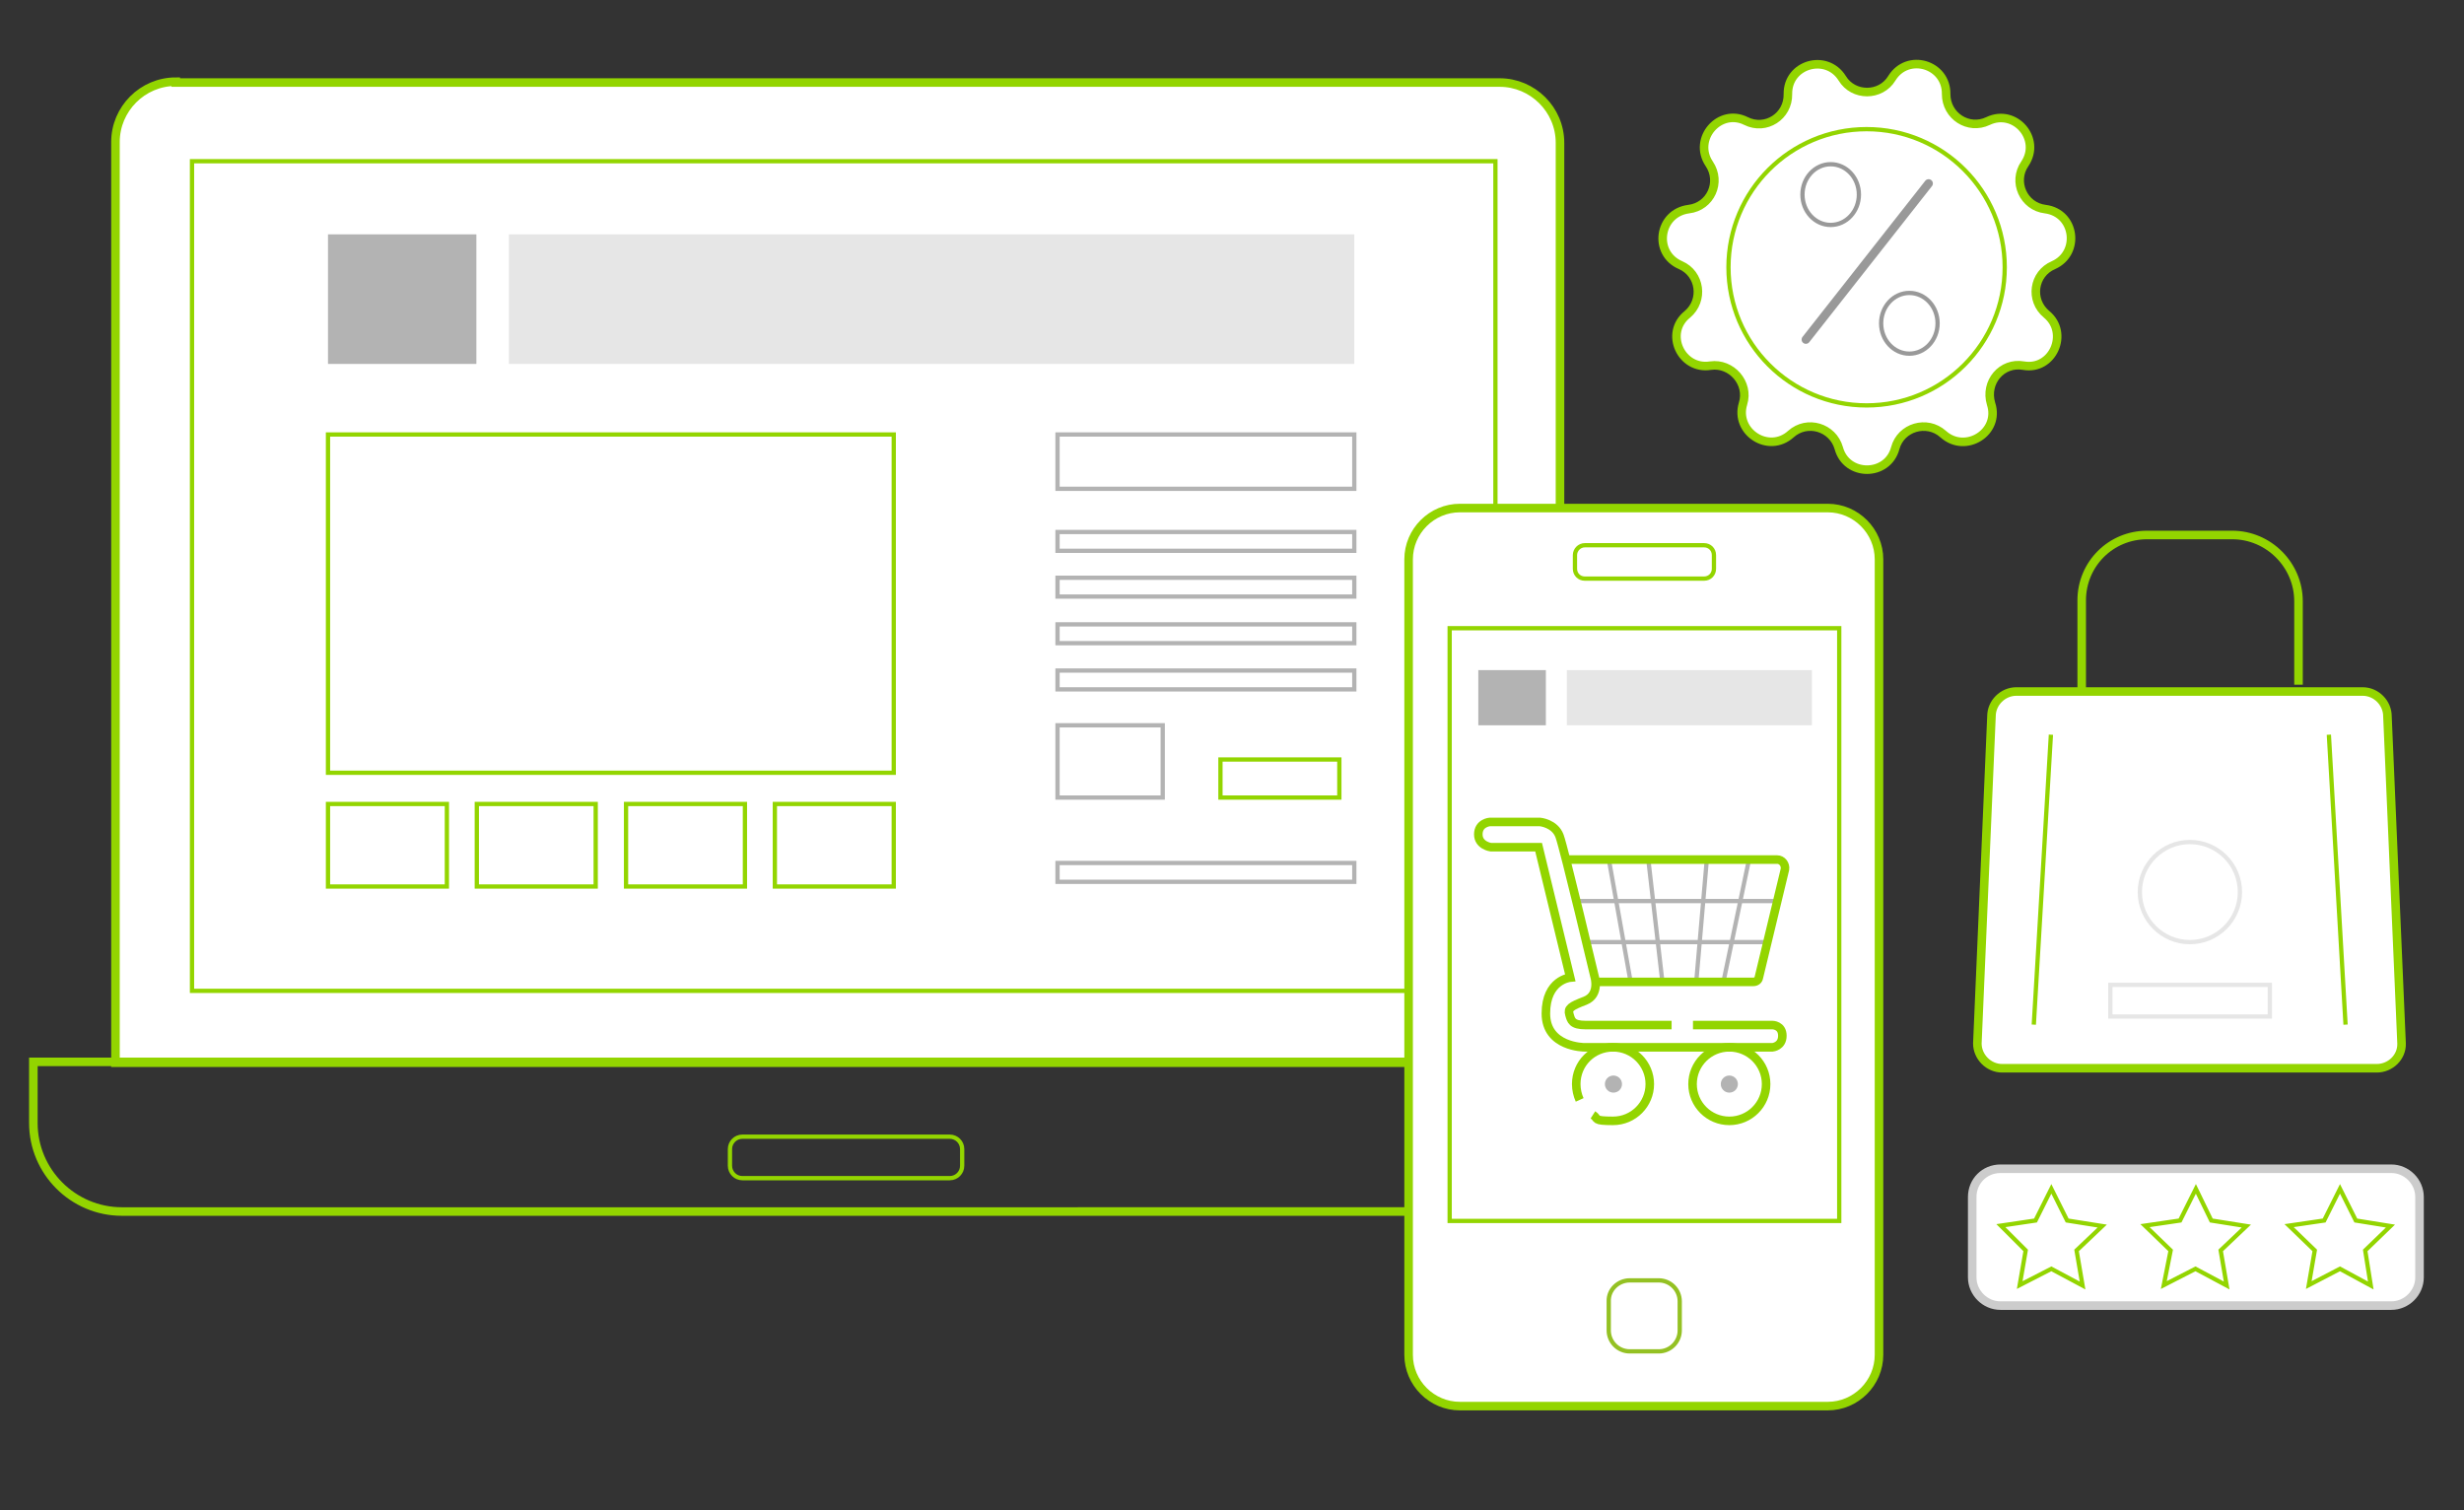 <?xml version="1.0" encoding="utf-8"?>
<!-- Generator: Adobe Illustrator 27.1.1, SVG Export Plug-In . SVG Version: 6.00 Build 0)  -->
<svg version="1.1" id="Capa_1" xmlns="http://www.w3.org/2000/svg" xmlns:xlink="http://www.w3.org/1999/xlink" x="0px" y="0px"
	 viewBox="0 0 576.2 353.2" style="enable-background:new 0 0 576.2 353.2;" xml:space="preserve">
<rect x="0" y="0" width="576.2" height="353.2" fill="#333333" stroke="none"/>
<style type="text/css">
	.st0{fill:#FFFFFF;stroke:#93D500;stroke-width:2;stroke-miterlimit:10;}
	.st1{fill:none;stroke:#93D500;stroke-miterlimit:10;}
	.st2{fill:none;stroke:#93D500;stroke-width:2;stroke-miterlimit:10;}
	.st3{fill:none;stroke:#B3B3B3;stroke-miterlimit:10;}
	.st4{fill:#E6E6E6;}
	.st5{fill:#B3B3B3;}
	.st6{fill:none;stroke:#94C123;stroke-miterlimit:10;}
	.st7{fill:none;stroke:#999999;stroke-width:2;stroke-linecap:round;stroke-miterlimit:10;}
	.st8{fill:none;stroke:#999999;stroke-miterlimit:10;}
	.st9{fill:#FFFFFF;stroke:#CCCCCC;stroke-width:2;stroke-miterlimit:10;}
	.st10{fill:none;stroke:#E6E6E6;stroke-miterlimit:10;}
</style>
<g>
	<path class="st0" d="M41.1,19.3h309.6c7.7,0,14.1,6.3,14.1,14.1v215.1H27V33.2c0-7.7,6.3-14.1,14.1-14.1V19.3z"/>
	<rect x="76.7" y="101.6" class="st1" width="132.3" height="79.1"/>
	<rect x="76.7" y="188" class="st1" width="27.8" height="19.3"/>
	<rect x="111.5" y="188" class="st1" width="27.8" height="19.3"/>
	<rect x="146.4" y="188" class="st1" width="27.8" height="19.3"/>
	<rect x="181.2" y="188" class="st1" width="27.8" height="19.3"/>
	<rect x="285.4" y="177.6" class="st1" width="27.8" height="8.9"/>
	<rect x="44.9" y="37.7" class="st1" width="304.8" height="194"/>
	<path class="st2" d="M8,248.3h376.5v14.3c0,11.4-9.3,20.7-20.7,20.7H28.5c-11.4,0-20.7-9.3-20.7-20.7v-14.3l0,0H8z"/>
	<path class="st1" d="M173.6,265.8h48.5c1.6,0,2.9,1.3,2.9,2.9v3.9c0,1.6-1.3,2.9-2.9,2.9h-48.5c-1.6,0-2.9-1.3-2.9-2.9v-3.9
		C170.7,267.1,172,265.8,173.6,265.8z"/>
	<rect x="247.3" y="101.6" class="st3" width="69.4" height="12.7"/>
	<rect x="247.3" y="124.4" class="st3" width="69.4" height="4.4"/>
	<rect x="247.3" y="135.1" class="st3" width="69.4" height="4.4"/>
	<rect x="247.3" y="146" class="st3" width="69.4" height="4.4"/>
	<rect x="247.3" y="156.8" class="st3" width="69.4" height="4.4"/>
	<rect x="247.3" y="201.8" class="st3" width="69.4" height="4.4"/>
	<rect x="247.3" y="169.6" class="st3" width="24.6" height="16.9"/>
	<rect x="119" y="54.8" class="st4" width="197.7" height="30.3"/>
	<rect x="76.7" y="54.8" class="st5" width="34.7" height="30.3"/>
</g>
<g>
	<g>
		<path class="st0" d="M341.4,118.8h86c6.6,0,12,5.4,12,12v186c0,6.6-5.4,12-12,12h-86c-6.6,0-12-5.4-12-12v-186
			C329.4,124.2,334.8,118.8,341.4,118.8z"/>
		<rect x="339" y="146.9" class="st1" width="91.1" height="138.6"/>
		<path class="st1" d="M370.6,127.5h27.9c1.3,0,2.3,1,2.3,2.3v3.2c0,1.3-1,2.3-2.3,2.3h-27.9c-1.3,0-2.3-1-2.3-2.3v-3.2
			C368.3,128.6,369.3,127.5,370.6,127.5z"/>
		<path class="st6" d="M381.1,299.4h6.8c2.7,0,4.9,2.2,4.9,4.9v6.8c0,2.7-2.2,4.9-4.9,4.9h-6.8c-2.7,0-4.9-2.2-4.9-4.9v-6.8
			C376.1,301.6,378.4,299.4,381.1,299.4z"/>
	</g>
	<g>
		<line class="st3" x1="369.2" y1="210.7" x2="415.8" y2="210.7"/>
		<line class="st3" x1="370.9" y1="220.3" x2="413.7" y2="220.3"/>
		<path class="st2" d="M395.9,239.7h18.6c0,0,2.3,0,2.3,2.5s-2.3,2.7-2.3,2.7h-44c0,0-9,0-9-7.9c0-7.9,5.7-8.4,5.7-8.4l-7.4-30.5
			h-11.2c0,0-2.9-0.4-2.9-3c0-2.7,2.7-2.9,2.7-2.9h11.7c0,0,3.5,0.3,4.6,3.3c1.1,3,8.2,32.9,8.2,32.9s1.3,4.2-2.2,5.6
			c-3.4,1.3-4.1,1.8-3.7,3.2c0.4,1.4,0.6,2.5,3.8,2.5h20.1"/>
		<line class="st3" x1="376.3" y1="201.4" x2="381.3" y2="229.5"/>
		<line class="st3" x1="385.5" y1="201.4" x2="388.7" y2="229.2"/>
		<line class="st3" x1="399.1" y1="201.4" x2="396.7" y2="229.2"/>
		<line class="st3" x1="409" y1="201" x2="403.1" y2="229.2"/>
		<ellipse class="st5" cx="377.3" cy="253.5" rx="2" ry="2"/>
		<ellipse class="st5" cx="404.4" cy="253.5" rx="2" ry="2"/>
		<ellipse class="st2" cx="404.4" cy="253.5" rx="8.6" ry="8.6"/>
		<path class="st2" d="M369.4,257.2c-0.5-1.1-0.8-2.4-0.8-3.7c0-4.8,3.8-8.6,8.6-8.6c4.8,0,8.6,3.9,8.6,8.6s-3.8,8.6-8.6,8.6
			c-4.8,0-3.3-0.5-4.7-1.4"/>
		<path class="st2" d="M366.6,201h49c1.1,0,2,1.1,1.8,2.3l-6.1,25.3c-0.1,0.6-0.6,1-1.3,1h-36.9"/>
	</g>
</g>
<g>
	<path class="st0" d="M442.4,18.3L442.4,18.3c3.7-6,12.8-3.3,12.7,3.7l0,0c0,5.1,5.2,8.5,9.8,6.3l0,0c6.3-3,12.5,4.2,8.6,10l0,0
		c-2.9,4.2-0.3,10,4.8,10.6l0,0c7,0.9,8.2,10.3,1.9,13.1l0,0c-4.7,2-5.6,8.2-1.6,11.5l0,0c5.3,4.4,1.4,13.2-5.4,12l0,0
		c-5.1-0.9-9.1,3.9-7.6,8.9l0,0c2.2,6.7-6,11.8-11.2,7.1l0,0c-3.8-3.4-9.9-1.6-11.2,3.3l0,0c-1.8,6.7-11.4,6.7-13.2,0l0,0
		c-1.4-4.9-7.4-6.7-11.2-3.3l0,0c-5.2,4.7-13.2-0.5-11.2-7.1l0,0c1.5-4.8-2.7-9.6-7.6-8.9l0,0c-6.8,1.1-10.9-7.6-5.4-12l0,0
		c3.9-3.3,3-9.5-1.6-11.5l0,0c-6.5-2.8-5.1-12.2,1.9-13.1l0,0c5.1-0.6,7.7-6.3,4.8-10.6l0,0c-3.9-5.8,2.4-13.1,8.6-10l0,0
		c4.6,2.3,9.9-1.1,9.8-6.3l0,0c-0.1-7,9-9.6,12.7-3.7l0,0C433.4,22.6,439.8,22.6,442.4,18.3L442.4,18.3z"/>
	<circle class="st1" cx="436.5" cy="62.5" r="32.3"/>
	<line class="st7" x1="451" y1="42.9" x2="422.3" y2="79.4"/>
	<ellipse class="st8" cx="428.1" cy="45.5" rx="6.6" ry="7.1"/>
	<ellipse class="st8" cx="446.5" cy="75.6" rx="6.6" ry="7.1"/>
</g>
<g>
	<path class="st9" d="M467.8,273.3h91.4c3.6,0,6.6,3,6.6,6.6v18.8c0,3.6-3,6.6-6.6,6.6h-91.4c-3.6,0-6.6-3-6.6-6.6v-18.8
		C461.2,276.2,464.1,273.3,467.8,273.3z"/>
	<g>
		<polygon class="st1" points="483.4,285.4 491.6,286.7 485.6,292.4 487,300.6 479.7,296.7 472.3,300.5 473.7,292.4 467.9,286.6 
			476,285.4 479.7,278 		"/>
		<polygon class="st1" points="517.1,285.4 525.3,286.7 519.3,292.4 520.7,300.6 513.4,296.7 506,300.5 507.6,292.4 501.6,286.6 
			509.8,285.4 513.5,278 		"/>
		<polygon class="st1" points="550.9,285.4 559,286.7 553.1,292.4 554.4,300.6 547.2,296.7 539.9,300.5 541.3,292.4 535.3,286.6 
			543.5,285.4 547.2,278 		"/>
	</g>
</g>
<rect x="366.4" y="156.7" class="st4" width="57.3" height="12.9"/>
<rect x="345.7" y="156.7" class="st5" width="15.8" height="12.9"/>
<g>
	<g>
		<path class="st2" d="M486.8,161.6v-21.2c0-8.5,6.8-15.3,15.3-15.3H522c8.5,0,15.5,7,15.5,15.5v19.5"/>
		<path class="st0" d="M555.8,249.8h-87.6c-3.2,0-5.8-2.7-5.8-5.8l3.3-76.5c0-3.2,2.7-5.8,5.8-5.8h81c3.2,0,5.8,2.7,5.8,5.8
			l3.3,76.5C561.7,247.2,559,249.8,555.8,249.8z"/>
		<g>
			<line class="st1" x1="479.6" y1="171.8" x2="475.6" y2="239.6"/>
			<line class="st1" x1="544.6" y1="171.8" x2="548.5" y2="239.6"/>
		</g>
	</g>
	<circle class="st10" cx="512.1" cy="208.6" r="11.7"/>
	<rect x="493.5" y="230.3" class="st10" width="37.3" height="7.4"/>
</g>
</svg>
